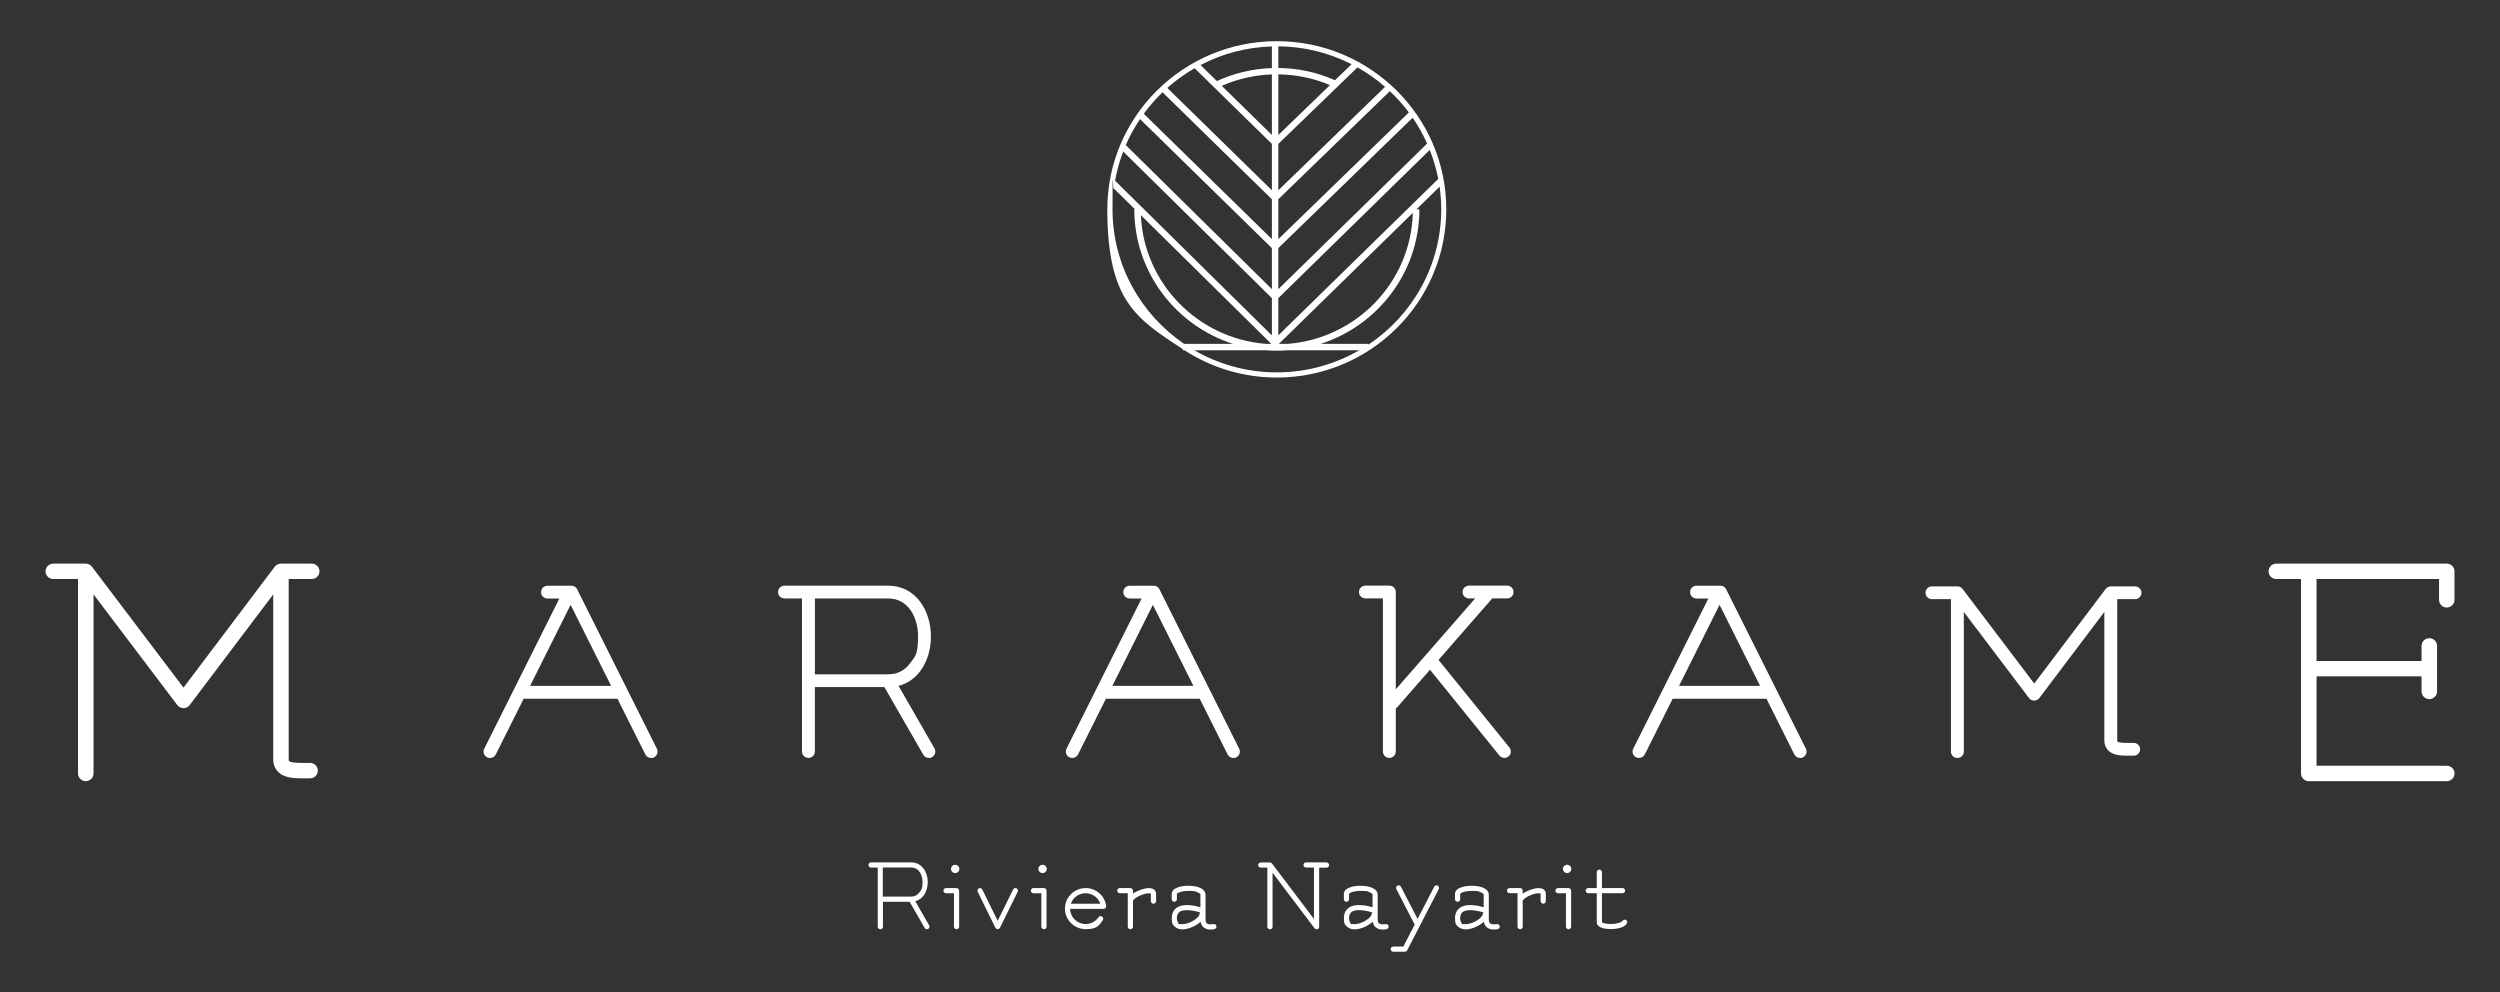 <svg width="320" height="127" viewBox="0 0 320 127" fill="none" xmlns="http://www.w3.org/2000/svg">
<rect x="0" y="0" width="320" height="127" fill="#333333" stroke="none"/>
<path d="M151.405 44.702V44.842H151.625C155.029 47.043 159.082 48.325 163.434 48.325C175.394 48.325 185.125 38.67 185.125 26.797C185.125 14.925 175.394 5.27 163.434 5.27C151.473 5.27 141.736 14.925 141.736 26.797C141.736 38.67 145.58 40.838 151.405 44.702ZM152.878 44.836H162.045C162.502 44.87 162.965 44.892 163.428 44.892C163.891 44.892 164.354 44.87 164.811 44.836H173.977C170.873 46.628 167.272 47.664 163.428 47.664C159.584 47.664 155.983 46.628 152.878 44.836ZM163.693 44.019L180.841 27.245C180.61 36.117 173.616 43.341 164.794 44.019H163.699H163.693ZM163.625 42.932V38.161L183.008 19.186C183.483 20.379 183.844 21.623 184.092 22.905L163.625 42.926V42.932ZM163.625 37.013V31.759L180.818 15.07C181.535 16.106 182.15 17.215 182.67 18.374L163.625 37.013ZM163.625 9.52C165.923 9.543 168.141 10.008 170.235 10.892L163.625 17.282V9.52ZM162.801 17.271L156.389 10.988C158.416 10.097 160.566 9.604 162.801 9.526V17.266V17.271ZM163.625 18.425L173.757 8.624C175.022 9.335 176.207 10.17 177.291 11.116L163.625 24.356V18.425ZM170.879 10.271C168.593 9.251 166.154 8.725 163.625 8.703V5.93C166.995 5.958 170.179 6.782 173.001 8.221L170.879 10.271ZM162.801 8.714C160.346 8.798 157.981 9.352 155.763 10.377L153.669 8.322C156.412 6.888 159.516 6.042 162.801 5.942V8.714ZM162.801 18.425V24.356L149.413 11.251C150.485 10.299 151.659 9.453 152.912 8.731L162.801 18.419V18.425ZM162.801 37.007L144.101 18.57C144.609 17.4 145.219 16.291 145.924 15.244L162.801 31.759V37.007ZM162.801 38.161V42.932L142.73 23.129C142.961 21.841 143.311 20.592 143.768 19.394L162.801 38.161ZM162.734 44.019H162.073C153.347 43.347 146.41 36.279 146.032 27.542L162.734 44.019ZM175.151 44.119V44.019H169.038C176.365 41.666 181.682 34.84 181.682 26.797H181.304L184.267 23.896C184.403 24.843 184.476 25.812 184.476 26.797C184.476 34.005 180.773 40.367 175.157 44.119H175.151ZM180.333 14.393L163.625 30.611V25.504L177.9 11.671C178.786 12.505 179.599 13.412 180.333 14.387V14.393ZM148.809 11.816L162.801 25.509V30.606L146.404 14.561C147.127 13.575 147.928 12.656 148.809 11.811V11.816ZM142.577 24.132L145.275 26.797H145.191C145.191 34.84 150.508 41.672 157.834 44.019H151.575C146.043 40.255 142.402 33.938 142.402 26.797C142.402 19.657 142.464 25.005 142.577 24.132Z" fill="white"/>
<path d="M313.18 77.762C313.728 77.762 314.174 77.319 314.174 76.776V73.13C314.174 72.587 313.728 72.144 313.18 72.144H291.37C290.823 72.144 290.377 72.587 290.377 73.13C290.377 73.673 290.823 74.116 291.37 74.116H294.531V99.004C294.531 99.547 294.977 99.99 295.525 99.99H313.186C313.734 99.99 314.18 99.547 314.18 99.004C314.18 98.461 313.734 98.018 313.186 98.018H296.518V86.571H309.957V88.498C309.957 89.041 310.403 89.483 310.951 89.483C311.498 89.483 311.944 89.041 311.944 88.498V82.673C311.944 82.13 311.498 81.688 310.951 81.688C310.403 81.688 309.957 82.13 309.957 82.673V84.605H296.518V74.116H312.198V76.782C312.198 77.325 312.644 77.767 313.192 77.767L313.18 77.762Z" fill="white"/>
<path d="M115.01 87.79C116.145 87.504 117.105 86.843 117.838 85.835C118.691 84.67 119.159 83.113 119.159 81.456C119.159 78.23 117.274 74.965 113.678 74.965H100.414C99.957 74.965 99.59 75.329 99.59 75.782C99.59 76.236 99.957 76.6 100.414 76.6H102.655V96.196C102.655 96.65 103.022 97.014 103.479 97.014C103.936 97.014 104.303 96.65 104.303 96.196V87.947H113.199L118.177 96.599C118.329 96.862 118.606 97.014 118.894 97.014C119.182 97.014 119.17 96.98 119.3 96.907C119.695 96.683 119.836 96.185 119.611 95.787L115.01 87.784V87.79ZM104.309 76.6H113.684C116.314 76.6 117.511 79.115 117.511 81.456C117.511 83.797 117.144 83.998 116.506 84.877C115.812 85.83 114.864 86.311 113.684 86.311H104.309V76.6Z" fill="white"/>
<path d="M73.879 75.421C73.845 75.359 73.806 75.303 73.761 75.253C73.749 75.242 73.738 75.225 73.721 75.213C73.681 75.174 73.636 75.141 73.591 75.107C73.58 75.102 73.569 75.09 73.557 75.085C73.501 75.051 73.439 75.023 73.377 75.006C73.365 75.006 73.349 75.001 73.337 74.995C73.281 74.984 73.224 74.973 73.168 74.973C73.157 74.973 73.151 74.973 73.14 74.973H70.08C69.623 74.973 69.256 75.337 69.256 75.79C69.256 76.244 69.623 76.608 70.08 76.608H71.599L61.981 95.84C61.777 96.243 61.947 96.736 62.353 96.937C62.472 96.993 62.596 97.021 62.72 97.021C63.025 97.021 63.318 96.853 63.459 96.568L67.027 89.439H79.038L82.605 96.568C82.752 96.853 83.04 97.021 83.345 97.021C83.65 97.021 83.593 96.993 83.712 96.937C84.118 96.736 84.287 96.243 84.084 95.84L73.874 75.426L73.879 75.421ZM67.851 87.792L73.038 77.42L78.225 87.792H67.851Z" fill="white"/>
<path d="M39.9 74.116C40.447 74.116 40.893 73.673 40.893 73.13C40.893 72.587 40.447 72.144 39.9 72.144H35.966C35.943 72.144 35.921 72.144 35.892 72.15C35.858 72.15 35.83 72.15 35.796 72.161C35.763 72.167 35.729 72.178 35.695 72.184C35.667 72.189 35.638 72.201 35.61 72.212C35.576 72.223 35.548 72.24 35.52 72.257C35.492 72.268 35.463 72.284 35.441 72.301C35.413 72.318 35.384 72.341 35.362 72.357C35.339 72.374 35.311 72.397 35.288 72.413C35.26 72.436 35.238 72.464 35.215 72.492C35.204 72.509 35.187 72.52 35.17 72.537L23.486 88.016L11.768 72.537C11.757 72.52 11.74 72.509 11.723 72.492C11.7 72.464 11.678 72.441 11.649 72.413C11.627 72.391 11.599 72.374 11.576 72.352C11.548 72.335 11.525 72.312 11.497 72.296C11.469 72.279 11.441 72.262 11.412 72.251C11.384 72.24 11.356 72.223 11.328 72.212C11.294 72.201 11.266 72.189 11.232 72.184C11.204 72.178 11.175 72.167 11.142 72.161C11.102 72.156 11.068 72.15 11.029 72.15C11.012 72.15 10.989 72.144 10.972 72.144H6.824C6.276 72.144 5.83 72.587 5.83 73.13C5.83 73.673 6.276 74.116 6.824 74.116H9.984V99.004C9.984 99.547 10.43 99.99 10.978 99.99C11.525 99.99 11.971 99.547 11.971 99.004V76.076L22.696 90.251C22.882 90.497 23.175 90.643 23.486 90.643C23.796 90.643 24.09 90.497 24.276 90.251L34.972 76.087V97.173C34.972 98.007 35.322 98.528 35.61 98.814C36.355 99.547 37.518 99.626 38.703 99.626C39.889 99.626 39.036 99.626 39.2 99.626C39.364 99.626 39.527 99.626 39.691 99.626C40.239 99.626 40.684 99.183 40.684 98.64C40.684 98.097 40.239 97.654 39.691 97.654C39.144 97.654 39.352 97.654 39.183 97.654C38.421 97.66 37.27 97.671 37.004 97.413C36.953 97.369 36.953 97.229 36.953 97.167V74.11H39.894L39.9 74.116Z" fill="white"/>
<path d="M273.285 76.696C273.742 76.696 274.109 76.332 274.109 75.878C274.109 75.424 273.742 75.06 273.285 75.06H270.198C270.181 75.06 270.164 75.06 270.147 75.06C270.119 75.06 270.085 75.06 270.057 75.072C270.028 75.072 270.006 75.083 269.983 75.088C269.955 75.094 269.932 75.105 269.904 75.111C269.882 75.122 269.853 75.133 269.831 75.144C269.808 75.156 269.786 75.167 269.757 75.183C269.735 75.2 269.712 75.212 269.69 75.228C269.667 75.245 269.65 75.262 269.628 75.279C269.605 75.301 269.588 75.323 269.566 75.34C269.554 75.352 269.537 75.363 269.532 75.379L260.382 87.493L251.21 75.379C251.199 75.368 251.187 75.357 251.176 75.34C251.159 75.318 251.136 75.296 251.114 75.273C251.097 75.256 251.074 75.24 251.052 75.223C251.029 75.206 251.007 75.189 250.984 75.178C250.962 75.167 250.939 75.15 250.916 75.139C250.894 75.127 250.866 75.116 250.843 75.105C250.82 75.094 250.792 75.088 250.77 75.083C250.741 75.077 250.719 75.066 250.691 75.066C250.662 75.066 250.634 75.06 250.606 75.055C250.589 75.055 250.572 75.055 250.549 75.055H247.287C246.83 75.055 246.463 75.419 246.463 75.872C246.463 76.326 246.83 76.69 247.287 76.69H249.72V96.202C249.72 96.655 250.087 97.019 250.544 97.019C251.001 97.019 251.368 96.655 251.368 96.202V78.325L259.716 89.353C259.874 89.56 260.117 89.677 260.376 89.677C260.636 89.677 260.879 89.554 261.037 89.347L269.357 78.325V94.757C269.357 95.429 269.639 95.849 269.876 96.079C270.474 96.667 271.4 96.728 272.337 96.728C273.274 96.728 272.597 96.728 272.726 96.728C272.856 96.728 272.98 96.728 273.11 96.728C273.567 96.728 273.934 96.364 273.934 95.91C273.934 95.457 273.567 95.093 273.11 95.093C272.653 95.093 272.845 95.093 272.71 95.093C272.151 95.099 271.225 95.104 271.033 94.919C271.022 94.908 271.005 94.852 271.005 94.763V76.69H273.268L273.285 76.696Z" fill="white"/>
<path d="M148.408 75.421C148.375 75.359 148.335 75.303 148.29 75.253C148.279 75.242 148.267 75.225 148.25 75.213C148.211 75.174 148.171 75.141 148.121 75.107C148.109 75.102 148.098 75.09 148.087 75.085C148.03 75.051 147.968 75.023 147.906 75.006C147.895 75.006 147.878 75.001 147.867 74.995C147.81 74.984 147.754 74.973 147.697 74.973C147.686 74.973 147.68 74.973 147.669 74.973H144.61C144.152 74.973 143.786 75.337 143.786 75.79C143.786 76.244 144.152 76.608 144.61 76.608H146.128L136.51 95.84C136.307 96.243 136.476 96.736 136.882 96.937C137.001 96.993 137.125 97.021 137.249 97.021C137.554 97.021 137.848 96.853 137.989 96.568L141.556 89.439H153.567L157.135 96.568C157.281 96.853 157.569 97.021 157.874 97.021C158.179 97.021 158.122 96.993 158.241 96.937C158.647 96.736 158.817 96.243 158.614 95.84L148.403 75.426L148.408 75.421ZM142.38 87.792L147.567 77.42L152.755 87.792H142.38Z" fill="white"/>
<path d="M220.946 75.421C220.912 75.359 220.872 75.303 220.827 75.253C220.816 75.242 220.805 75.225 220.793 75.213C220.754 75.174 220.709 75.135 220.664 75.107C220.652 75.102 220.641 75.09 220.635 75.085C220.579 75.051 220.517 75.023 220.449 75.006C220.438 75.006 220.421 75.001 220.41 74.995C220.353 74.984 220.297 74.973 220.24 74.973C220.229 74.973 220.223 74.973 220.212 74.973H217.153C216.695 74.973 216.329 75.337 216.329 75.79C216.329 76.244 216.695 76.608 217.153 76.608H218.671L209.053 95.84C208.85 96.243 209.019 96.736 209.425 96.937C209.544 96.993 209.668 97.021 209.792 97.021C210.097 97.021 210.391 96.853 210.532 96.568L214.099 89.439H226.11L229.678 96.568C229.824 96.853 230.112 97.021 230.417 97.021C230.722 97.021 230.665 96.993 230.784 96.937C231.19 96.736 231.36 96.243 231.157 95.84L220.946 75.426V75.421ZM214.917 87.792L220.105 77.42L225.292 87.792H214.917Z" fill="white"/>
<path d="M117.149 115.362C117.584 115.25 117.95 114.992 118.238 114.606C118.571 114.152 118.752 113.547 118.752 112.903C118.752 111.649 118.018 110.383 116.624 110.383H111.493C111.313 110.383 111.16 110.528 111.16 110.713C111.16 110.898 111.307 111.044 111.493 111.044H112.351V118.61C112.351 118.789 112.498 118.94 112.684 118.94C112.87 118.94 113.017 118.795 113.017 118.61V115.434H116.438L118.357 118.778C118.419 118.884 118.532 118.94 118.645 118.94C118.758 118.94 118.758 118.929 118.808 118.895C118.966 118.806 119.023 118.604 118.933 118.447L117.16 115.367L117.149 115.362ZM113.006 111.038H116.618C117.629 111.038 118.086 112.007 118.086 112.903C118.086 113.799 117.945 113.883 117.696 114.219C117.431 114.583 117.064 114.768 116.613 114.768H113V111.032L113.006 111.038Z" fill="white"/>
<path d="M208.122 117.755C207.964 117.665 207.761 117.727 207.67 117.883C207.58 118.046 207.004 118.27 206.163 118.27H206.152C205.413 118.27 205.085 118.091 205.051 118.04V114.333H207.682C207.862 114.333 208.015 114.187 208.015 114.002C208.015 113.818 207.868 113.672 207.682 113.672H205.051V111.639C205.051 111.46 204.905 111.309 204.718 111.309C204.532 111.309 204.385 111.454 204.385 111.639V113.672H203.296C203.115 113.672 202.963 113.818 202.963 114.002C202.963 114.187 203.11 114.333 203.296 114.333H204.385V118.04C204.385 118.253 204.493 118.634 205.221 118.819C205.475 118.886 205.813 118.92 206.175 118.92C207.004 118.92 207.953 118.724 208.246 118.197C208.336 118.04 208.274 117.839 208.116 117.749L208.122 117.755Z" fill="white"/>
<path d="M122.432 113.676H121.089C120.908 113.676 120.756 113.821 120.756 114.006C120.756 114.191 120.903 114.337 121.089 114.337H122.105V118.61C122.105 118.789 122.252 118.94 122.438 118.94C122.624 118.94 122.771 118.795 122.771 118.61V114.006C122.771 113.827 122.624 113.676 122.438 113.676H122.432Z" fill="white"/>
<path d="M130.115 113.709C129.951 113.63 129.754 113.697 129.675 113.86L127.705 117.864L125.735 113.86C125.656 113.697 125.458 113.63 125.295 113.709C125.131 113.787 125.063 113.983 125.142 114.145L127.411 118.749C127.445 118.816 127.496 118.861 127.558 118.894C127.558 118.894 127.558 118.894 127.564 118.9C127.564 118.9 127.569 118.9 127.575 118.9C127.615 118.917 127.66 118.928 127.705 118.928C127.75 118.928 127.795 118.917 127.835 118.9C127.835 118.9 127.84 118.9 127.846 118.9C127.846 118.9 127.846 118.9 127.852 118.894C127.914 118.861 127.965 118.816 127.998 118.749L130.267 114.145C130.347 113.983 130.279 113.787 130.115 113.709Z" fill="white"/>
<path d="M193.208 95.682L184.132 84.47L190.888 76.731C190.922 76.692 190.956 76.647 190.984 76.596H192.909C193.366 76.596 193.733 76.232 193.733 75.779C193.733 75.325 193.366 74.961 192.909 74.961H188.032C187.575 74.961 187.208 75.325 187.208 75.779C187.208 76.232 187.575 76.596 188.032 76.596H188.822L178.662 88.234V75.779C178.662 75.325 178.295 74.961 177.838 74.961H174.773C174.316 74.961 173.949 75.325 173.949 75.779C173.949 76.232 174.316 76.596 174.773 76.596H177.014V96.192C177.014 96.646 177.381 97.01 177.838 97.01C178.295 97.01 178.662 96.646 178.662 96.192V90.687C178.724 90.648 178.781 90.603 178.832 90.541L183.037 85.725L191.921 96.702C192.085 96.903 192.322 97.01 192.565 97.01C192.807 97.01 192.926 96.948 193.078 96.831C193.434 96.545 193.49 96.03 193.202 95.677L193.208 95.682Z" fill="white"/>
<path d="M122.263 111.755C122.559 111.755 122.799 111.517 122.799 111.223C122.799 110.93 122.559 110.691 122.263 110.691C121.967 110.691 121.727 110.93 121.727 111.223C121.727 111.517 121.967 111.755 122.263 111.755Z" fill="white"/>
<path d="M133.62 113.676H132.276C132.096 113.676 131.943 113.821 131.943 114.006C131.943 114.191 132.09 114.337 132.276 114.337H133.292V118.61C133.292 118.789 133.439 118.94 133.625 118.94C133.812 118.94 133.958 118.795 133.958 118.61V114.006C133.958 113.827 133.812 113.676 133.625 113.676H133.62Z" fill="white"/>
<path d="M133.45 111.755C133.746 111.755 133.987 111.517 133.987 111.223C133.987 110.93 133.746 110.691 133.45 110.691C133.154 110.691 132.914 110.93 132.914 111.223C132.914 111.517 133.154 111.755 133.45 111.755Z" fill="white"/>
<path d="M200.766 113.676H199.423C199.242 113.676 199.09 113.821 199.09 114.006C199.09 114.191 199.237 114.337 199.423 114.337H200.439V118.61C200.439 118.789 200.586 118.94 200.772 118.94C200.958 118.94 201.105 118.795 201.105 118.61V114.006C201.105 113.827 200.958 113.676 200.772 113.676H200.766Z" fill="white"/>
<path d="M200.591 111.755C200.887 111.755 201.127 111.517 201.127 111.223C201.127 110.93 200.887 110.691 200.591 110.691C200.295 110.691 200.055 110.93 200.055 111.223C200.055 111.517 200.295 111.755 200.591 111.755Z" fill="white"/>
<path d="M138.96 113.677C137.498 113.677 136.312 114.859 136.312 116.304C136.312 117.749 137.503 118.931 138.96 118.931C140.416 118.931 140.664 118.499 141.155 117.771C141.257 117.62 141.218 117.419 141.065 117.318C140.913 117.217 140.71 117.256 140.608 117.407C140.235 117.951 139.62 118.275 138.96 118.275C137.87 118.275 136.99 117.407 136.973 116.332H141.263C141.359 116.332 141.449 116.293 141.511 116.22C141.573 116.147 141.601 116.058 141.59 115.962C141.421 114.658 140.292 113.672 138.96 113.672V113.677ZM137.069 115.682C137.334 114.898 138.079 114.333 138.954 114.333C139.829 114.333 140.574 114.893 140.839 115.682H137.063H137.069Z" fill="white"/>
<path d="M147.651 113.823C147.499 113.728 147.296 113.677 147.053 113.677C146.511 113.677 145.625 113.963 145.015 114.383V114.002C145.015 113.823 144.869 113.672 144.682 113.672H143.339C143.158 113.672 143.006 113.817 143.006 114.002C143.006 114.187 143.153 114.333 143.339 114.333H144.355V115.257C144.355 115.279 144.344 115.302 144.344 115.33C144.344 115.358 144.349 115.358 144.355 115.374V118.611C144.355 118.791 144.502 118.942 144.688 118.942C144.874 118.942 145.021 118.796 145.021 118.611V115.302C145.066 115.156 145.433 114.814 146.127 114.546C146.827 114.277 147.25 114.322 147.313 114.411V115.346C147.313 115.526 147.459 115.677 147.646 115.677C147.832 115.677 147.979 115.531 147.979 115.346V114.411C147.979 114.165 147.866 113.952 147.663 113.829L147.651 113.823Z" fill="white"/>
<path d="M197.538 113.823C197.386 113.728 197.182 113.677 196.94 113.677C196.398 113.677 195.512 113.963 194.902 114.383V114.002C194.902 113.823 194.755 113.672 194.569 113.672H193.226C193.045 113.672 192.893 113.817 192.893 114.002C192.893 114.187 193.039 114.333 193.226 114.333H194.242V115.257C194.242 115.279 194.23 115.302 194.23 115.324C194.23 115.346 194.236 115.352 194.242 115.369V118.606C194.242 118.785 194.388 118.936 194.575 118.936C194.761 118.936 194.908 118.791 194.908 118.606V115.296C194.953 115.15 195.32 114.809 196.014 114.54C196.714 114.271 197.137 114.316 197.199 114.406V115.341C197.199 115.52 197.346 115.671 197.532 115.671C197.719 115.671 197.865 115.526 197.865 115.341V114.406C197.865 114.159 197.752 113.946 197.549 113.823H197.538Z" fill="white"/>
<path d="M169.79 110.383H167.177C166.996 110.383 166.843 110.528 166.843 110.713C166.843 110.898 166.99 111.044 167.177 111.044H168.187V117.63L162.813 110.523C162.813 110.517 162.802 110.517 162.796 110.512C162.774 110.489 162.751 110.467 162.723 110.45C162.712 110.444 162.7 110.433 162.689 110.428C162.65 110.411 162.605 110.394 162.554 110.394H161.374C161.193 110.394 161.041 110.54 161.041 110.724C161.041 110.909 161.188 111.055 161.374 111.055H162.221V118.621C162.221 118.8 162.367 118.951 162.554 118.951C162.74 118.951 162.887 118.806 162.887 118.621V111.71L168.26 118.817C168.26 118.817 168.272 118.823 168.277 118.828C168.3 118.856 168.328 118.879 168.362 118.895C168.373 118.901 168.379 118.912 168.39 118.918C168.43 118.935 168.48 118.951 168.526 118.951C168.565 118.951 168.605 118.94 168.644 118.929C168.655 118.929 168.667 118.918 168.678 118.912C168.695 118.907 168.712 118.901 168.723 118.89C168.729 118.89 168.734 118.879 168.74 118.873C168.757 118.856 168.768 118.845 168.785 118.823C168.796 118.806 168.813 118.789 168.819 118.772C168.825 118.755 168.83 118.739 168.836 118.722C168.842 118.699 168.847 118.677 168.853 118.649C168.853 118.643 168.853 118.638 168.853 118.627V111.06H169.796C169.976 111.06 170.129 110.915 170.129 110.73C170.129 110.545 169.982 110.4 169.796 110.4L169.79 110.383Z" fill="white"/>
<path d="M184.025 113.358C183.861 113.274 183.663 113.341 183.579 113.498L181.451 117.625L179.317 113.498C179.232 113.335 179.035 113.274 178.871 113.358C178.708 113.442 178.645 113.638 178.73 113.8L181.078 118.348L179.628 121.159H178.335C178.154 121.159 178.002 121.305 178.002 121.49C178.002 121.674 178.149 121.82 178.335 121.82H179.825C179.949 121.82 180.062 121.753 180.119 121.641L184.16 113.806C184.245 113.643 184.177 113.447 184.019 113.363L184.025 113.358Z" fill="white"/>
<path d="M177.325 118.279C177.19 118.313 176.755 118.374 176.524 118.201C176.478 118.167 176.343 118.061 176.343 117.702V114.527C176.343 114.297 176.241 113.872 175.553 113.603C175.18 113.457 174.689 113.379 174.159 113.379C173.171 113.379 172.014 113.653 172.014 114.437V115.098C172.014 115.277 172.16 115.429 172.347 115.429C172.533 115.429 172.68 115.283 172.68 115.098V114.437C172.68 114.32 173.199 114.034 174.164 114.034C175.129 114.034 175.028 114.101 175.316 114.213C175.429 114.258 175.688 114.376 175.688 114.527V116.123C175.017 115.927 173.515 115.585 172.64 116.196C172.358 116.392 172.019 116.784 172.019 117.523C172.019 118.262 172.155 118.369 172.426 118.621C172.663 118.839 172.996 118.957 173.397 118.957C174.147 118.957 175.124 118.526 175.711 117.982C175.773 118.374 175.965 118.604 176.128 118.727C176.394 118.929 176.715 118.985 176.986 118.985C177.257 118.985 177.461 118.934 177.5 118.923C177.675 118.878 177.782 118.699 177.731 118.52C177.686 118.346 177.5 118.24 177.325 118.29V118.279ZM175.558 117.053C175.558 117.406 174.379 118.29 173.391 118.29C172.403 118.29 172.99 118.234 172.872 118.128C172.742 118.005 172.674 117.798 172.674 117.512C172.674 117.226 172.787 116.885 173.013 116.722C173.25 116.56 173.588 116.498 173.955 116.498C174.582 116.498 175.287 116.672 175.671 116.801C175.598 116.862 175.553 116.952 175.553 117.053H175.558Z" fill="white"/>
<path d="M155.29 118.279C155.154 118.313 154.72 118.374 154.488 118.201C154.443 118.167 154.308 118.061 154.308 117.702V114.527C154.308 114.297 154.206 113.872 153.518 113.603C153.145 113.457 152.654 113.379 152.123 113.379C151.136 113.379 149.979 113.653 149.979 114.437V115.098C149.979 115.277 150.125 115.429 150.312 115.429C150.498 115.429 150.645 115.283 150.645 115.098V114.437C150.645 114.32 151.164 114.034 152.129 114.034C153.094 114.034 152.993 114.101 153.281 114.213C153.393 114.258 153.653 114.376 153.653 114.527V116.123C152.981 115.927 151.48 115.585 150.605 116.196C150.323 116.392 149.984 116.784 149.984 117.523C149.984 118.262 150.12 118.369 150.391 118.621C150.628 118.839 150.961 118.957 151.361 118.957C152.112 118.957 153.089 118.526 153.676 117.982C153.738 118.374 153.93 118.604 154.093 118.727C154.359 118.929 154.686 118.985 154.951 118.985C155.217 118.985 155.425 118.934 155.465 118.923C155.64 118.878 155.747 118.699 155.696 118.52C155.651 118.346 155.471 118.24 155.29 118.29V118.279ZM153.523 117.053C153.523 117.406 152.344 118.29 151.356 118.29C150.368 118.29 150.955 118.234 150.836 118.128C150.707 118.005 150.639 117.798 150.639 117.512C150.639 117.226 150.752 116.885 150.978 116.722C151.215 116.56 151.553 116.498 151.92 116.498C152.547 116.498 153.252 116.672 153.636 116.801C153.563 116.862 153.518 116.952 153.518 117.053H153.523Z" fill="white"/>
<path d="M191.55 118.279C191.414 118.313 190.98 118.374 190.748 118.201C190.703 118.167 190.568 118.061 190.568 117.702V114.527C190.568 114.297 190.466 113.872 189.777 113.603C189.405 113.457 188.914 113.379 188.383 113.379C187.395 113.379 186.238 113.653 186.238 114.437V115.098C186.238 115.277 186.385 115.429 186.571 115.429C186.758 115.429 186.904 115.283 186.904 115.098V114.437C186.904 114.32 187.424 114.034 188.389 114.034C189.354 114.034 189.252 114.101 189.54 114.213C189.653 114.258 189.913 114.376 189.913 114.527V116.123C189.241 115.927 187.74 115.585 186.865 116.196C186.583 116.392 186.244 116.784 186.244 117.523C186.244 118.262 186.379 118.369 186.65 118.621C186.887 118.839 187.22 118.957 187.621 118.957C188.372 118.957 189.348 118.526 189.935 117.982C189.997 118.374 190.189 118.604 190.353 118.727C190.618 118.929 190.94 118.985 191.211 118.985C191.482 118.985 191.685 118.934 191.725 118.923C191.9 118.878 192.007 118.699 191.956 118.52C191.911 118.346 191.725 118.24 191.55 118.29V118.279ZM189.783 117.053C189.783 117.406 188.603 118.29 187.616 118.29C186.628 118.29 187.215 118.234 187.096 118.128C186.966 118.005 186.899 117.798 186.899 117.512C186.899 117.226 187.012 116.885 187.237 116.722C187.474 116.56 187.813 116.498 188.18 116.498C188.806 116.498 189.512 116.672 189.896 116.801C189.823 116.862 189.777 116.952 189.777 117.053H189.783Z" fill="white"/>
</svg>
